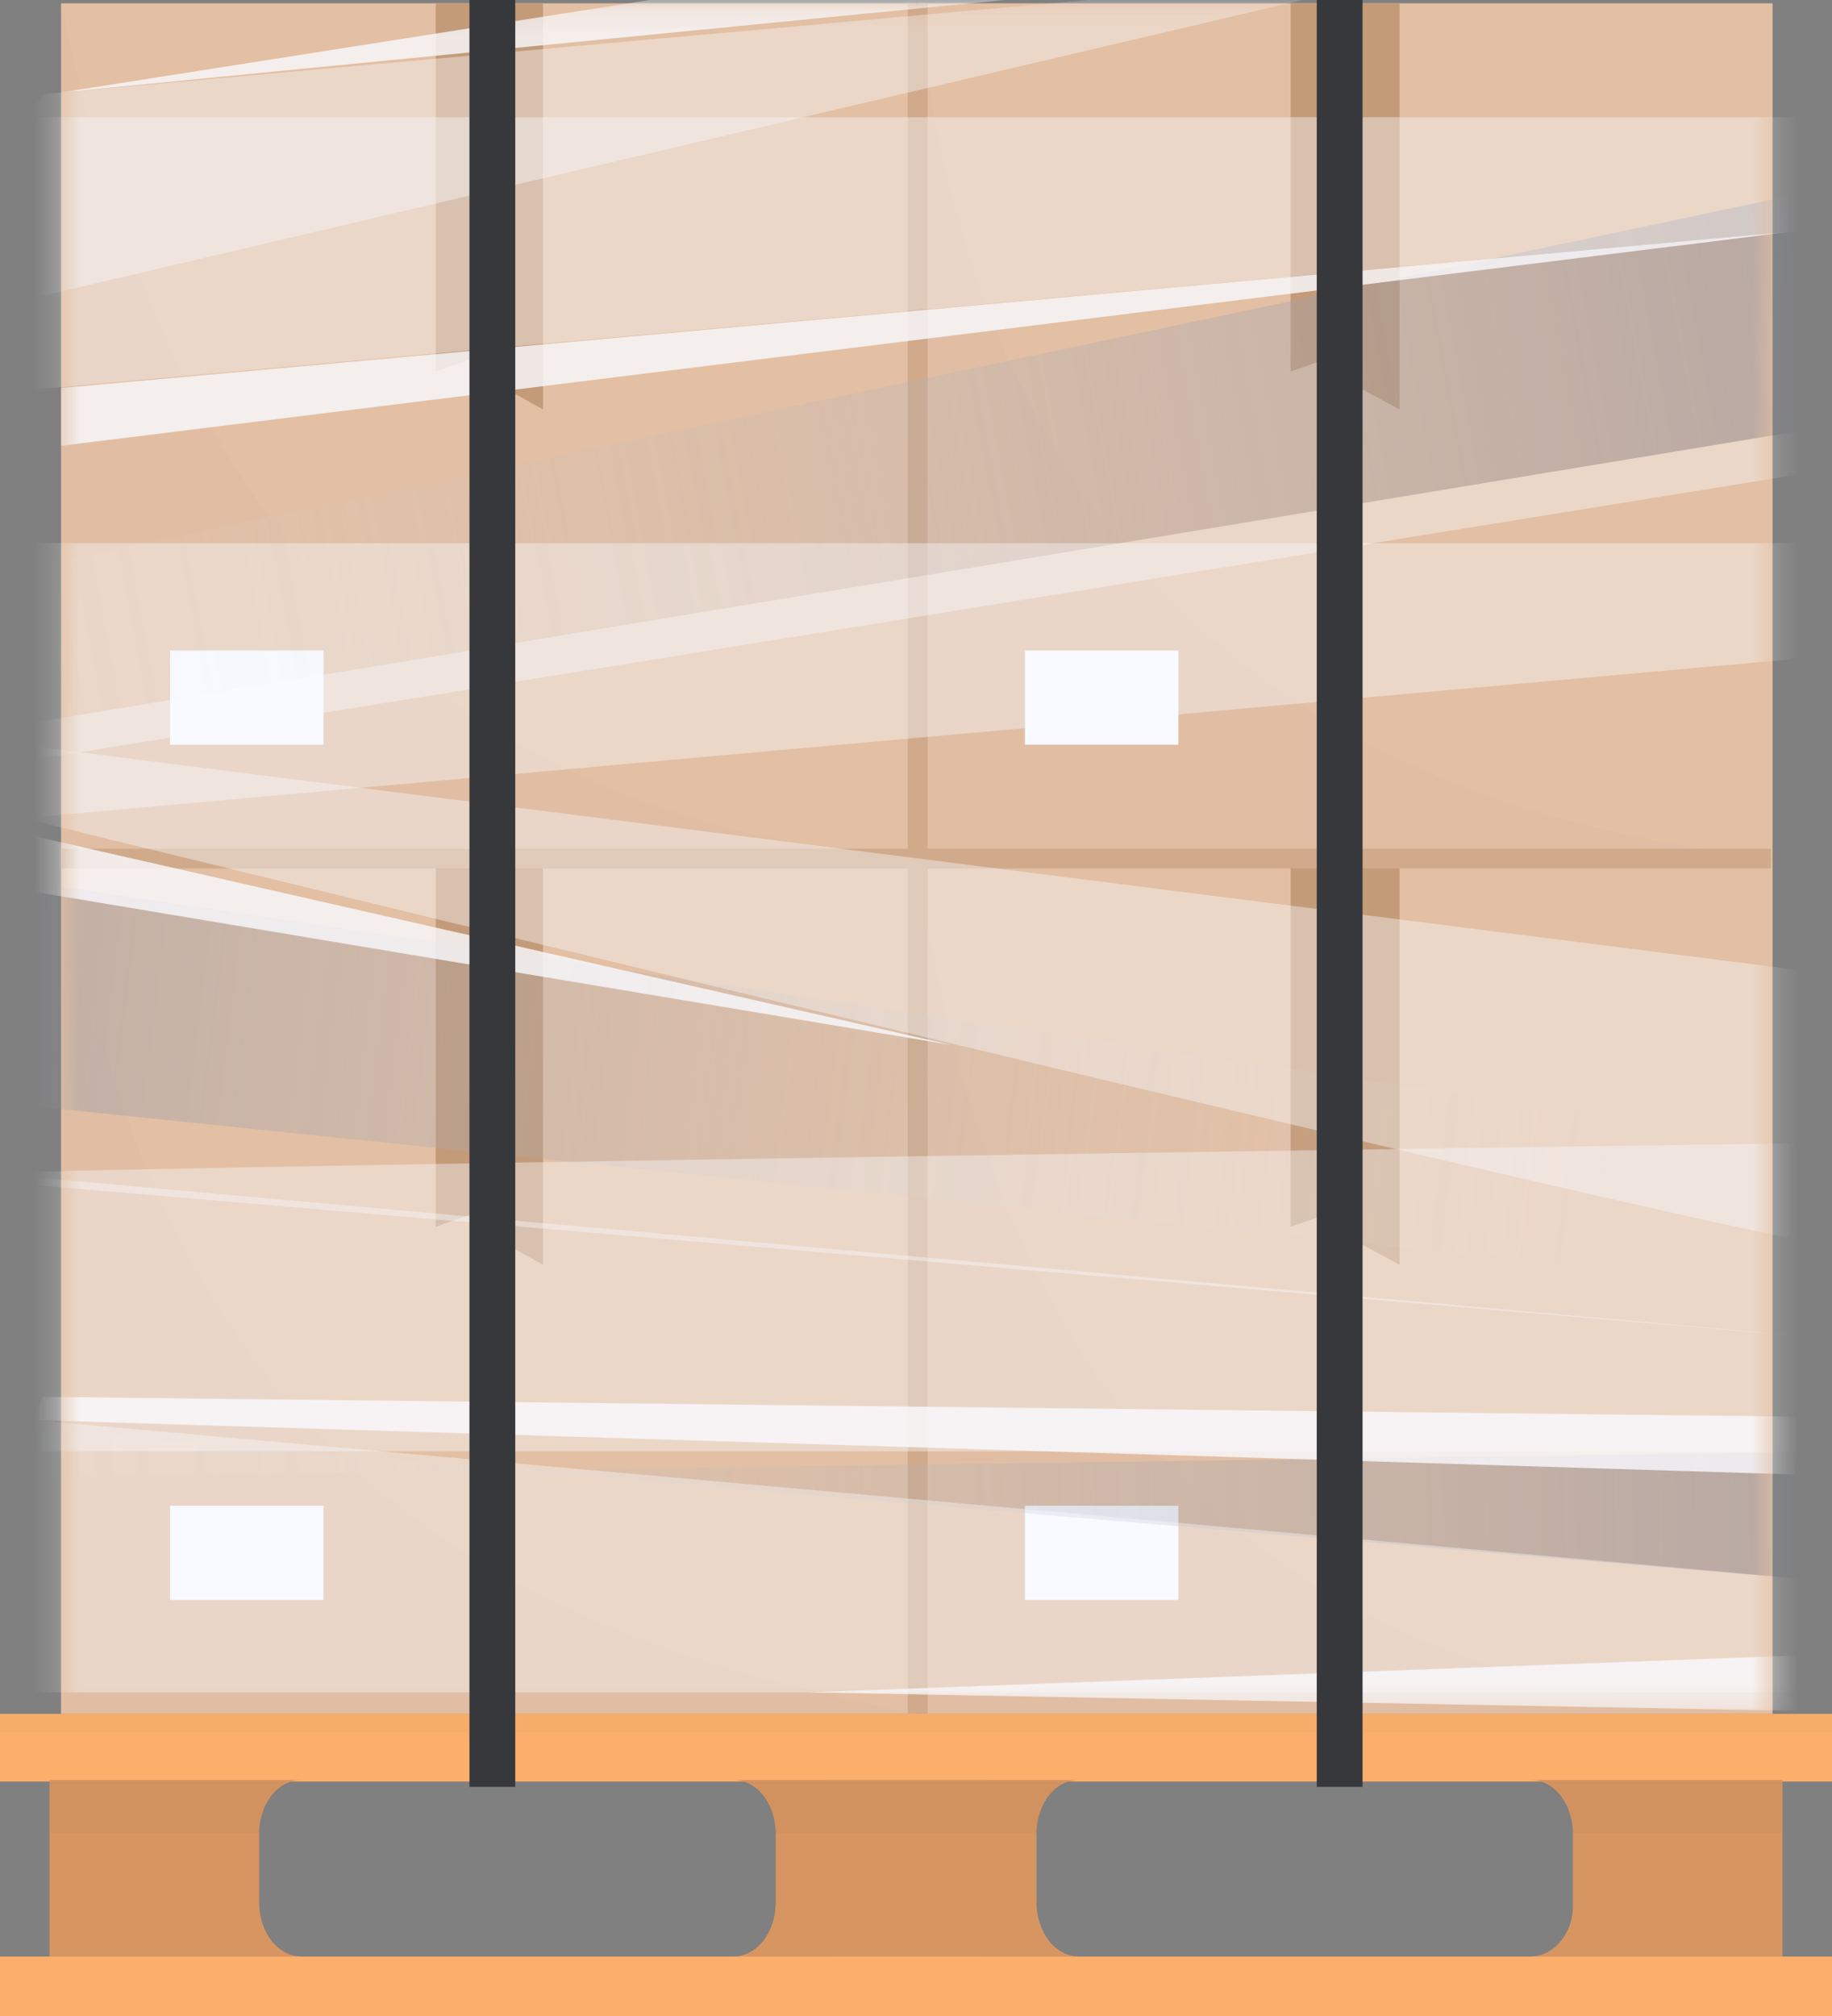 <svg width="80" height="88" viewBox="0 0 80 88" fill="none" xmlns="http://www.w3.org/2000/svg">
  <rect x="0" y="0" width="80" height="88" fill="#808080" stroke="none"/>
  <path d="M40 37.477H2.667V74.811H40V37.477Z" fill="#E3BFA3"/>
  <g opacity="0.1">
    <path opacity="0.1" fill-rule="evenodd" clip-rule="evenodd" d="M40.072 74.811H2.739V37.477C6.919 64.144 22.342 71.423 40.072 74.811Z" fill="#37383C"/>
  </g>
  <path d="M14.126 65.73H7.424V69.838H14.126V65.73Z" fill="#F9FAFF"/>
  <path d="M19.027 37.477V53.55L21.91 52.541V54.198L23.712 55.207V37.477H19.027Z" fill="#C49B79"/>
  <path d="M77.405 37.477H40.072V74.811H77.405V37.477Z" fill="#E3BFA3"/>
  <g opacity="0.1">
    <path opacity="0.1" fill-rule="evenodd" clip-rule="evenodd" d="M77.405 74.811H40.072V37.477C43.387 62.198 56.432 73.802 77.405 74.811Z" fill="#37383C"/>
  </g>
  <path d="M51.459 65.73H44.757V69.838H51.459V65.73Z" fill="#F9FAFF"/>
  <path d="M56.36 37.477V53.55L59.243 52.541V54.198L61.117 55.207V37.477H56.36Z" fill="#C49B79"/>
  <path d="M40 0.144H2.667V37.477H40V0.144Z" fill="#E3BFA3"/>
  <g opacity="0.1">
    <path opacity="0.1" fill-rule="evenodd" clip-rule="evenodd" d="M40.072 37.477H2.667V0.144C7.207 22.559 18.955 35.892 40.072 37.477Z" fill="#37383C"/>
  </g>
  <path d="M14.126 28.396H7.424V32.505H14.126V28.396Z" fill="#F9FAFF"/>
  <path d="M19.027 0.144V16.216L21.91 15.207V16.865L23.712 17.874V0.144H19.027Z" fill="#C49B79"/>
  <path d="M77.405 0.144H40.072V37.477H77.405V0.144Z" fill="#E3BFA3"/>
  <g opacity="0.1">
    <path opacity="0.1" fill-rule="evenodd" clip-rule="evenodd" d="M77.405 37.477H40.072V0.144C42.45 21.838 54.198 34.883 77.405 37.477Z" fill="#37383C"/>
  </g>
  <path d="M51.459 28.396H44.757V32.505H51.459V28.396Z" fill="#F9FAFF"/>
  <path d="M56.36 0.144V16.216L59.243 15.207V16.865L61.117 17.874V0.144H56.36Z" fill="#C49B79"/>
  <path d="M77.333 37.045H2.667V37.91H77.333V37.045Z" fill="#D0AA8A"/>
  <path d="M40.505 0.144H39.64V74.811H40.505V0.144Z" fill="#D0AA8A"/>
  <path d="M80 74.811H0V77.766H80V74.811Z" fill="#FBAF6B"/>
  <g opacity="0.5">
    <g opacity="0.2">
      <path opacity="0.2" d="M80 74.811H0V75.604H80V74.811Z" fill="#37383C"/>
    </g>
  </g>
  <path d="M80 85.406H0V88H80V85.406Z" fill="#FBAF6B"/>
  <path d="M13.189 85.406H2.162V77.694H13.189C12.18 77.694 11.387 78.631 11.315 79.928C11.315 80 11.315 80.072 11.315 80.144V83.027C11.315 84.325 12.108 85.406 13.189 85.406Z" fill="#D79661"/>
  <g opacity="0.2">
    <path opacity="0.2" d="M13.189 77.766C12.18 77.766 11.387 78.703 11.315 80H2.162V77.766H13.189Z" fill="#37383C"/>
  </g>
  <path d="M47.135 85.406H36.108V77.694H47.135C46.126 77.694 45.333 78.631 45.261 79.928C45.261 80 45.261 80.072 45.261 80.144V83.027C45.261 84.325 46.054 85.406 47.135 85.406Z" fill="#D79661"/>
  <g opacity="0.2">
    <path opacity="0.2" d="M47.135 77.766C46.126 77.766 45.333 78.703 45.261 80H36.108V77.766H47.135Z" fill="#37383C"/>
  </g>
  <path d="M32 85.406H43.027V77.694H32C33.009 77.694 33.802 78.631 33.874 79.928C33.874 80 33.874 80.072 33.874 80.144V83.027C33.874 84.325 33.081 85.406 32 85.406Z" fill="#D79661"/>
  <g opacity="0.2">
    <path opacity="0.2" d="M32 77.766C33.009 77.766 33.802 78.703 33.874 80H43.027V77.766H32Z" fill="#37383C"/>
  </g>
  <path d="M66.811 85.406H77.838V77.694H66.811C67.82 77.694 68.613 78.631 68.685 79.928C68.685 80 68.685 80.072 68.685 80.144V83.027C68.757 84.325 67.892 85.406 66.811 85.406Z" fill="#D79661"/>
  <g opacity="0.2">
    <path opacity="0.2" d="M66.811 77.766C67.82 77.766 68.613 78.703 68.685 80H77.838V77.766H66.811Z" fill="#37383C"/>
  </g>
  <mask id="mask0" mask-type="alpha" maskUnits="userSpaceOnUse" x="2" y="0" width="76" height="75">
    <path d="M77.333 0.144H2.667V74.811H77.333V0.144Z" fill="#F9FAFF"/>
  </mask>
  <g mask="url(#mask0)">
    <path opacity="0.4" d="M62.703 -1.369L1.874 4.108L-5.766 14.703L62.703 -1.369Z" fill="#F9FAFF"/>
    <path opacity="0.4" d="M-14.414 34.162L83.387 18.018L79.135 20.613L-14.991 35.82L-14.414 34.162Z" fill="#F9FAFF"/>
    <path opacity="0.92" d="M80.072 8.144L83.388 18.018L-14.414 34.162L-11.459 27.46L80.072 8.144Z" fill="url(#paint0_linear)"/>
    <path opacity="0.92" d="M81.37 63.351L80.072 69.045L-14.414 61.045L-11.315 64.649L81.37 63.351Z" fill="url(#paint1_linear)"/>
    <path opacity="0.92" d="M-11.964 36.541L-14.631 46.631L83.892 56.793L80.504 50.234L-11.964 36.541Z" fill="url(#paint2_linear)"/>
    <path opacity="0.4" d="M0.865 32.505L83.388 42.955C83.388 42.955 81.37 53.694 81.37 54.559C81.37 55.424 1.442 35.82 1.442 35.82L0.865 32.505Z" fill="#F9FAFF"/>
    <path opacity="0.4" d="M-3.315 51.315C-2.883 51.027 80.793 49.874 80.793 49.874L80.072 58.45L-3.315 51.315Z" fill="#F9FAFF"/>
    <path opacity="0.4" d="M-1.009 51.171L-2.44379e-05 63.351H81.369L80.072 58.45L-1.009 51.171Z" fill="#F9FAFF"/>
    <path opacity="0.4" d="M-1.009 61.766L-2.44379e-05 73.874H81.369L80.072 69.045L-1.009 61.766Z" fill="#F9FAFF"/>
    <path opacity="0.4" d="M-1.009 35.892L-2.44379e-05 23.712H81.369L80.072 28.613L-1.009 35.892Z" fill="#F9FAFF"/>
    <path opacity="0.4" d="M-1.009 17.225L-2.44379e-05 5.117H81.369L80.072 9.946L-1.009 17.225Z" fill="#F9FAFF"/>
    <path opacity="0.8" d="M2.667 19.459L78.415 10.09L2.667 16.937V19.459Z" fill="#F9FAFF"/>
    <path opacity="0.8" d="M78.703 61.838L1.874 60.973L1.369 61.982L78.342 64.361L78.703 61.838Z" fill="#F9FAFF"/>
    <path opacity="0.8" d="M45.333 -0.144L2.667 4.036L45.333 -2.667V-0.144Z" fill="#F9FAFF"/>
    <path opacity="0.8" d="M-0.865 35.964L41.586 45.622L-1.585 38.414L-0.865 35.964Z" fill="#F9FAFF"/>
    <path opacity="0.8" d="M81.586 74.739L35.315 73.874L81.658 72.144L81.586 74.739Z" fill="#F9FAFF"/>
  </g>
  <path d="M22.5 0H20.5V78H22.5V0Z" fill="#37383C"/>
  <path d="M59.5 0H57.5V78H59.5V0Z" fill="#37383C"/>
  <defs>
    <linearGradient id="paint0_linear" x1="-1.809" y1="26.8" x2="90.224" y2="9.512" gradientUnits="userSpaceOnUse">
      <stop offset="0.005" stop-color="#E1E1E1" stop-opacity="0"/>
      <stop offset="0.094" stop-color="#D6D7D9" stop-opacity="0.054"/>
      <stop offset="0.502" stop-color="#A9AEB9" stop-opacity="0.299"/>
      <stop offset="0.817" stop-color="#8D94A5" stop-opacity="0.49"/>
      <stop offset="1" stop-color="#838B9D" stop-opacity="0.6"/>
    </linearGradient>
    <linearGradient id="paint1_linear" x1="-1.045" y1="65.172" x2="89.332" y2="62.689" gradientUnits="userSpaceOnUse">
      <stop offset="0.005" stop-color="#E1E1E1" stop-opacity="0"/>
      <stop offset="0.094" stop-color="#D6D7D9" stop-opacity="0.054"/>
      <stop offset="0.502" stop-color="#A9AEB9" stop-opacity="0.299"/>
      <stop offset="0.817" stop-color="#8D94A5" stop-opacity="0.49"/>
      <stop offset="1" stop-color="#838B9D" stop-opacity="0.6"/>
    </linearGradient>
    <linearGradient id="paint2_linear" x1="70.877" y1="50.226" x2="-22.041" y2="38.59" gradientUnits="userSpaceOnUse">
      <stop offset="0.005" stop-color="#E1E1E1" stop-opacity="0"/>
      <stop offset="0.094" stop-color="#D6D7D9" stop-opacity="0.054"/>
      <stop offset="0.502" stop-color="#A9AEB9" stop-opacity="0.299"/>
      <stop offset="0.817" stop-color="#8D94A5" stop-opacity="0.49"/>
      <stop offset="1" stop-color="#838B9D" stop-opacity="0.6"/>
    </linearGradient>
  </defs>
</svg>
